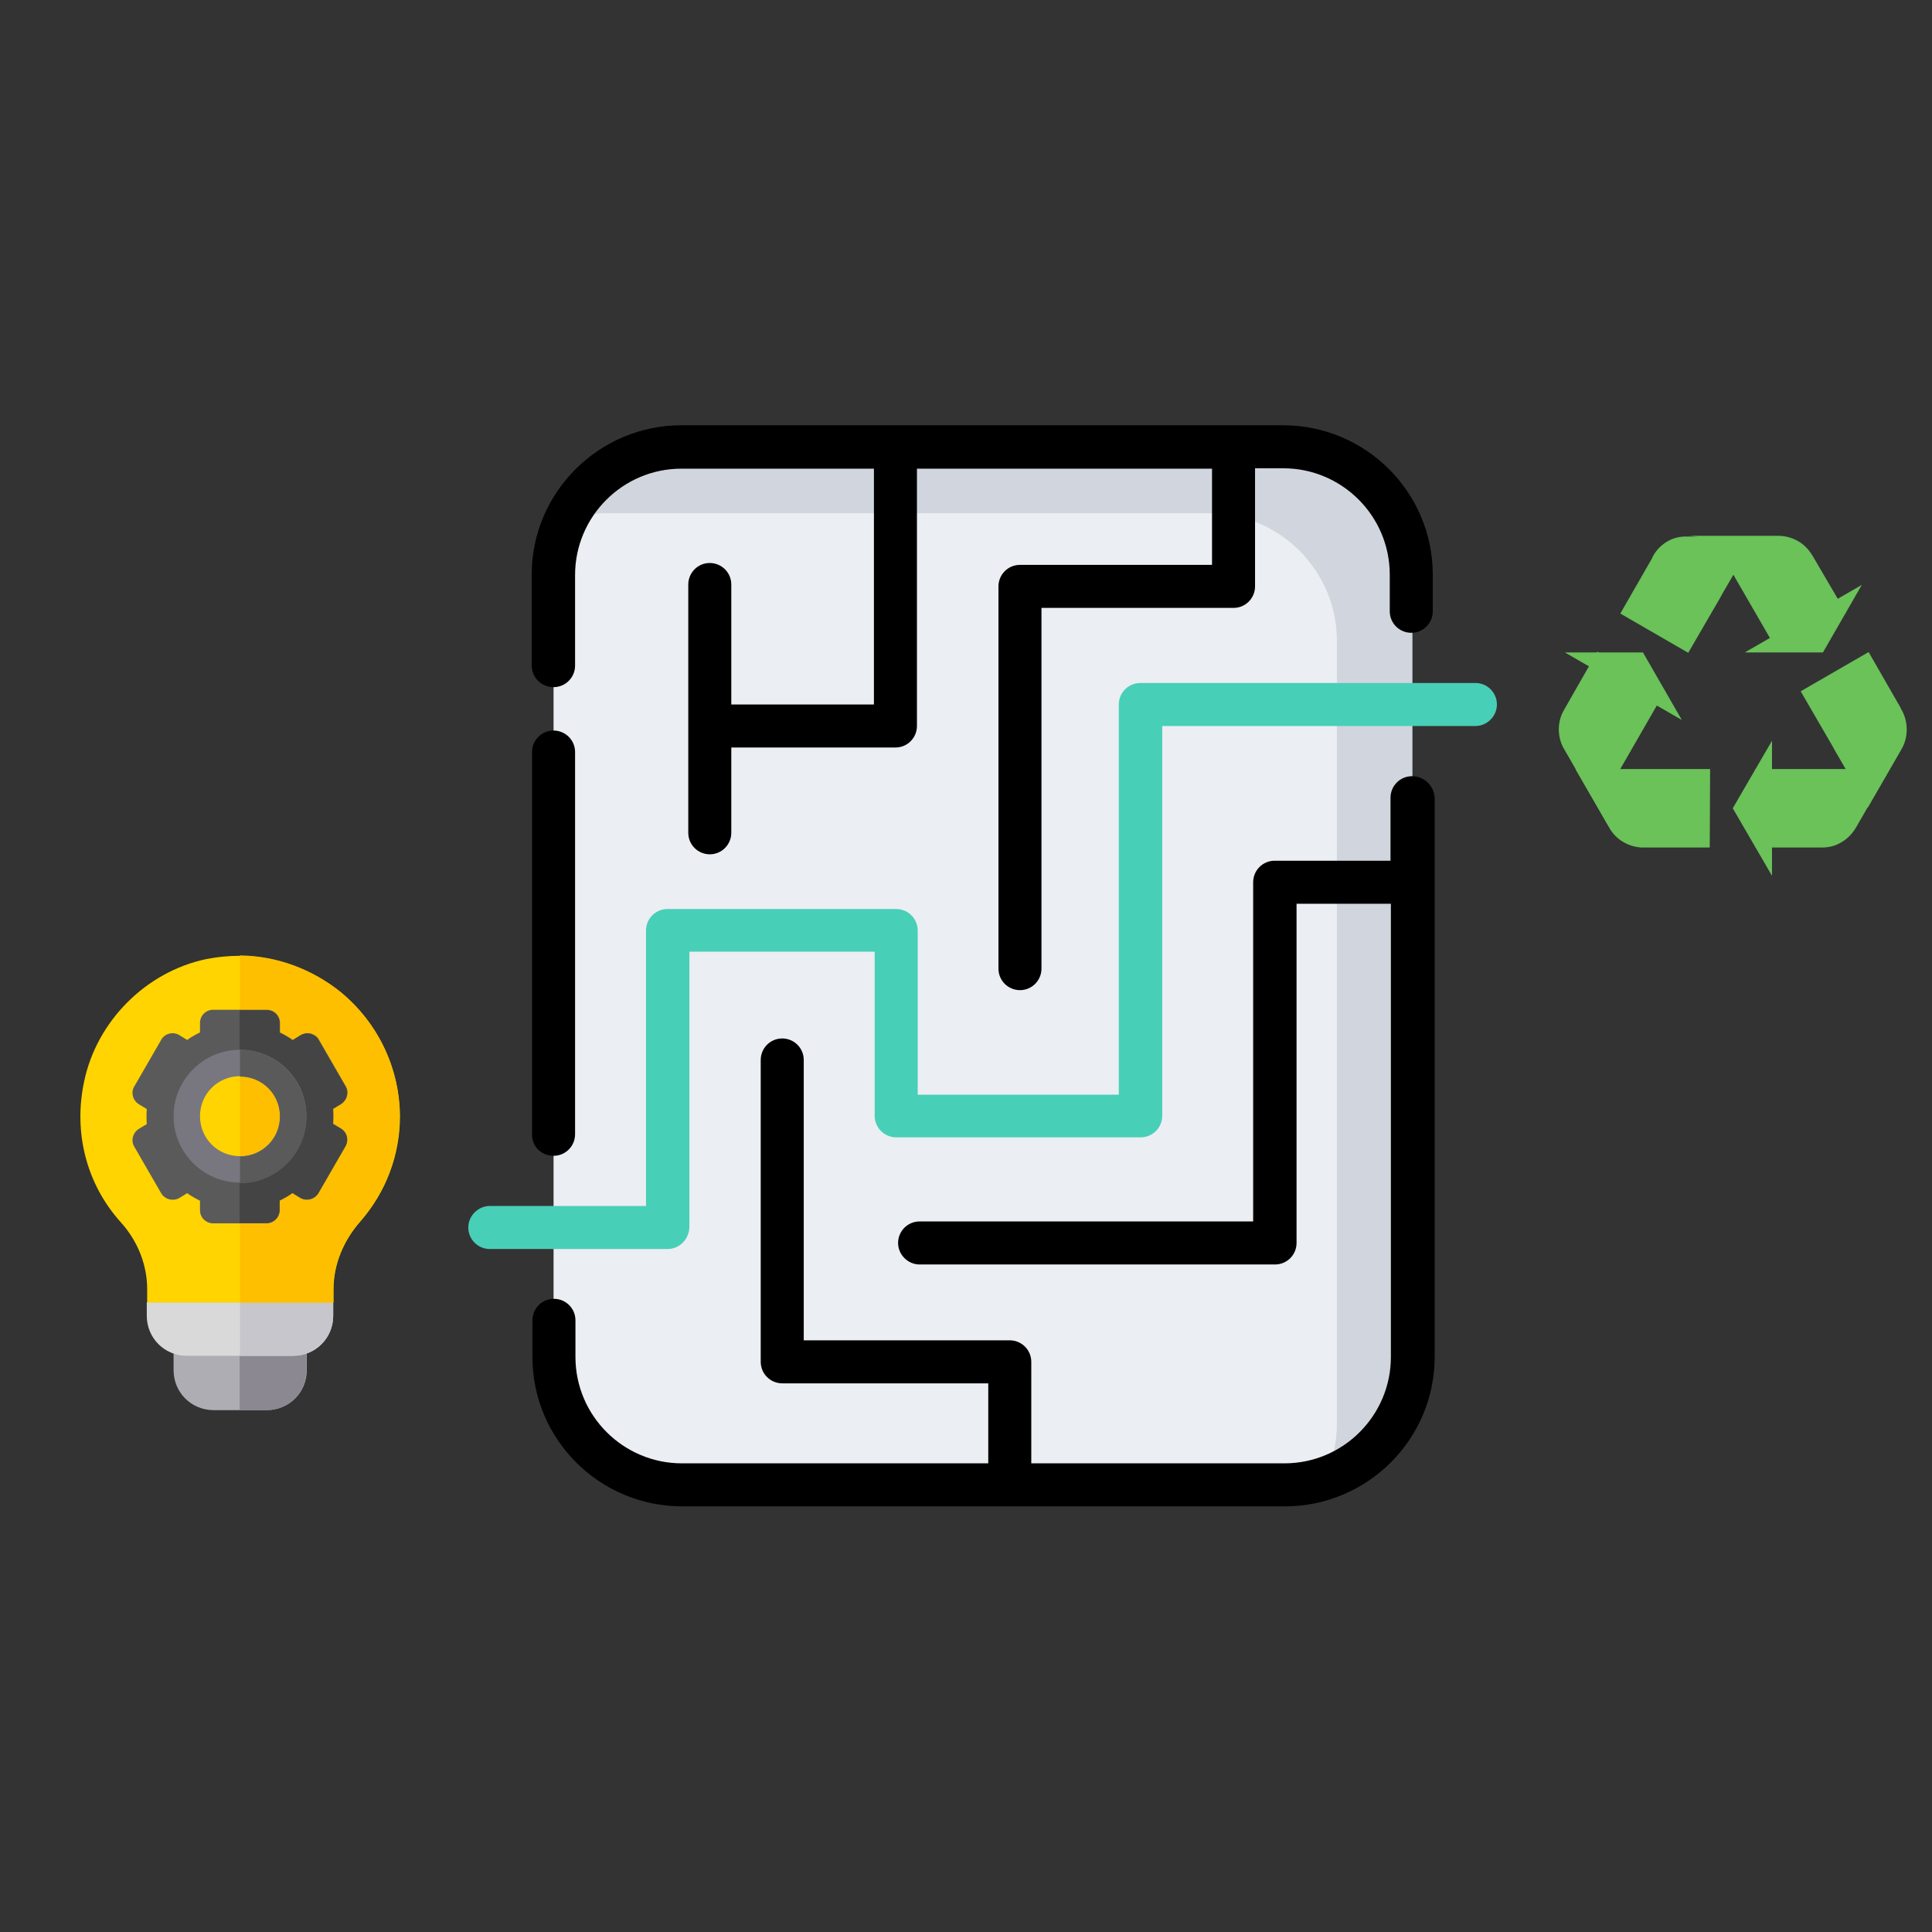 <?xml version="1.0" encoding="utf-8"?>
<!-- Generator: Adobe Illustrator 19.2.1, SVG Export Plug-In . SVG Version: 6.00 Build 0)  -->
<svg version="1.1" id="Capa_1" xmlns="http://www.w3.org/2000/svg" xmlns:xlink="http://www.w3.org/1999/xlink" x="0px" y="0px"
	 viewBox="0 0 512 512" style="enable-background:new 0 0 512 512;" xml:space="preserve">
<rect x="0" y="0" width="512" height="512" fill="#333333" stroke="none"/>
<style type="text/css">
	.st0{fill:#EBEEF2;}
	.st1{fill:#D1D6DE;}
	.st2{fill:#48CFB7;}
	.st3{fill:#AEADB3;}
	.st4{fill:#8B8892;}
	.st5{fill:#D9D9D9;}
	.st6{fill:#C8C6CD;}
	.st7{fill:#FFD400;}
	.st8{fill:#FDBF00;}
	.st9{fill:#5A5A5A;}
	.st10{fill:#444444;}
	.st11{fill:#787780;}
	.st12{fill:#6AC259;}
</style>
<g>
	<g>
		<path class="st0" d="M340.3,118.5H180.6c-18.7,0-33.9,15.2-33.9,33.9v149.8v46.3v11.2c0,18.7,15.2,33.9,33.9,33.9h159.7
			c18.7,0,33.9-15.2,33.9-33.9V209.9v-46.3v-11.2C374.2,133.6,359,118.5,340.3,118.5z"/>
		<path class="st1" d="M340.3,118.5H180.6c-13.4,0-25.1,7.8-30.5,19.2c3.3-1.1,6.9-1.7,10.6-1.7h159.7c18.7,0,33.9,15.2,33.9,33.9
			v11.2v46.3v149.8c0,5.3-1.2,10.3-3.4,14.7c13.6-4.4,23.4-17.2,23.4-32.2V209.9v-46.3v-11.2C374.2,133.6,359,118.5,340.3,118.5z"/>
		<g>
			<path class="st2" d="M176.9,331h-47.1c-3.2,0-5.7-2.6-5.7-5.7s2.6-5.7,5.7-5.7h41.4v-73c0-3.2,2.6-5.7,5.7-5.7h60.6
				c3.2,0,5.7,2.6,5.7,5.7v43.5h53.3V186.7c0-3.2,2.6-5.7,5.7-5.7h88.8c3.2,0,5.7,2.6,5.7,5.7s-2.6,5.7-5.7,5.7H308v103.3
				c0,3.2-2.6,5.7-5.7,5.7h-64.8c-3.2,0-5.7-2.6-5.7-5.7v-43.5h-49.1v73C182.6,328.4,180.1,331,176.9,331z"/>
		</g>
	</g>
	<g>
		<path d="M146.7,182.1c3.2,0,5.7-2.6,5.7-5.7v-24c0-15.5,12.6-28.2,28.2-28.2h51v62.5h-37.8v-31.8c0-3.2-2.6-5.7-5.7-5.7
			c-3.2,0-5.7,2.6-5.7,5.7v65.8c0,3.2,2.6,5.7,5.7,5.7c3.2,0,5.7-2.6,5.7-5.7v-22.6h43.5c3.2,0,5.7-2.6,5.7-5.7v-68.2h78.2v25.5
			h-50.9c-3.2,0-5.7,2.6-5.7,5.7v101.3c0,3.2,2.6,5.7,5.7,5.7c3.2,0,5.7-2.6,5.7-5.7v-95.6h50.9c3.2,0,5.7-2.6,5.7-5.7v-31.3h7.5
			c15.5,0,28.2,12.6,28.2,28.2v9.7c0,3.2,2.6,5.7,5.7,5.7c3.2,0,5.7-2.6,5.7-5.7v-9.7c0-21.9-17.8-39.6-39.7-39.6H180.6
			c-21.9,0-39.7,17.8-39.7,39.6v24C140.9,179.6,143.5,182.1,146.7,182.1z"/>
		<path d="M146.7,306.3c3.2,0,5.7-2.6,5.7-5.7V199.3c0-3.2-2.6-5.7-5.7-5.7c-3.2,0-5.7,2.6-5.7,5.7v101.3
			C140.9,303.8,143.5,306.3,146.7,306.3z"/>
		<path d="M374.2,205.7c-3.2,0-5.7,2.6-5.7,5.7v16.7h-30.7c-3.2,0-5.7,2.6-5.7,5.7v89.9h-88.4c-3.2,0-5.7,2.6-5.7,5.7
			s2.6,5.7,5.7,5.7h94.2c3.2,0,5.7-2.6,5.7-5.7v-89.9h25v120.1c0,15.5-12.6,28.2-28.2,28.2h-67.1v-26.9c0-3.2-2.6-5.7-5.7-5.7h-54.6
			v-74.3c0-3.2-2.6-5.7-5.7-5.7c-3.2,0-5.7,2.6-5.7,5.7v80c0,3.2,2.6,5.7,5.7,5.7h54.6v21.2h-81.2c-15.5,0-28.2-12.6-28.2-28.2v-9.7
			c0-3.2-2.6-5.7-5.7-5.7c-3.2,0-5.7,2.6-5.7,5.7v9.7c0,21.9,17.8,39.6,39.7,39.6h159.7c21.9,0,39.7-17.8,39.7-39.6V211.4
			C380,208.2,377.4,205.7,374.2,205.7z"/>
	</g>
</g>
<path class="st3" d="M77.7,352.3H49.5c-2,0-3.5,1.6-3.5,3.5v7.3c0,5.9,4.7,10.6,10.6,10.6h14.1c5.9,0,10.6-4.7,10.6-10.6v-7.3
	C81.2,353.8,79.7,352.3,77.7,352.3z"/>
<path class="st4" d="M81.2,355.8v7.3c0,5.9-4.7,10.6-10.6,10.6h-7.1v-21.4h14.1C79.7,352.3,81.2,353.8,81.2,355.8z"/>
<path class="st5" d="M88.3,345.2v3.5c0,5.9-4.7,10.6-10.6,10.6H49.5c-5.9,0-10.6-4.7-10.6-10.6v-3.5l8.4-7.1h32L88.3,345.2z"/>
<path class="st6" d="M88.3,345.2v3.5c0,5.9-4.7,10.6-10.6,10.6H63.6v-21.2h15.7L88.3,345.2z"/>
<path class="st7" d="M90.3,263c-7.5-6.1-17-9.6-26.7-9.7c-3,0-6.1,0.3-9.1,0.9c-15.9,3.4-28.9,16.5-32.2,32.4
	c-2.9,13.5,0.6,27.2,9.7,37.3c4.7,5.2,7,11.6,7,17.7v3.6h49.4v-3.6c0-6.6,2.7-12.9,7.1-17.9c6.8-7.8,10.5-17.6,10.5-27.9
	C105.9,283.1,100.2,271.1,90.3,263z"/>
<path class="st8" d="M105.9,295.8c0,10.2-3.7,20.1-10.5,27.9c-4.4,5-7.1,11.4-7.1,17.9v3.6H63.6v-92c9.7,0.1,19.1,3.6,26.7,9.7
	C100.2,271.1,105.9,283.1,105.9,295.8z"/>
<path class="st9" d="M90.3,299l-2-1.2c0.1-1.3,0.1-2.6,0-4l2-1.2c1.7-1,2.3-3.2,1.3-4.8l-7.1-12.3c-0.4-0.8-1.2-1.3-2.1-1.6
	c-0.9-0.2-1.8-0.1-2.7,0.4l-2.1,1.3c-1.1-0.8-2.2-1.4-3.4-2v-2.5c0-2-1.6-3.5-3.5-3.5H56.5c-2,0-3.5,1.6-3.5,3.5v2.5
	c-1.2,0.6-2.3,1.2-3.4,2l-2.1-1.3c-1.7-1-3.9-0.4-4.8,1.3l-7.1,12.3c-1,1.6-0.4,3.8,1.3,4.8l2,1.2c-0.1,1.3-0.1,2.6,0,4l-2,1.2
	c-1.7,1-2.3,3.2-1.3,4.8l7.1,12.3c1,1.7,3.2,2.2,4.8,1.3l2.1-1.3c1.1,0.8,2.2,1.4,3.4,2v2.5c0,2,1.6,3.5,3.5,3.5h14.1
	c2,0,3.5-1.6,3.5-3.5v-2.5c1.2-0.6,2.3-1.2,3.4-2l2.1,1.3c1.6,0.9,3.8,0.4,4.8-1.3l7.1-12.3C92.5,302.2,92,300,90.3,299z M64,310.4
	c-0.1,0-0.2,0-0.4,0c-7.7-0.2-13.9-6.5-13.9-14.2s6.2-14,13.9-14.2c0.1,0,0.2,0,0.4,0c7.9,0,14.2,6.4,14.2,14.2
	C78.2,304,71.8,310.4,64,310.4z"/>
<path class="st10" d="M91.5,303.8l-7.1,12.3c-1,1.7-3.2,2.2-4.8,1.3l-2.1-1.3c-1.1,0.8-2.2,1.4-3.4,2v2.5c0,2-1.6,3.5-3.5,3.5h-7.1
	v-13.6c0.1,0,0.2,0,0.4,0c7.9,0,14.2-6.4,14.2-14.2c0-7.9-6.4-14.2-14.2-14.2c-0.1,0-0.2,0-0.4,0v-14.4h7.1c2,0,3.5,1.6,3.5,3.5v2.5
	c1.2,0.6,2.3,1.2,3.4,2l2.1-1.3c0.8-0.5,1.8-0.6,2.7-0.4c0.9,0.3,1.7,0.8,2.1,1.6l7.1,12.3c1,1.6,0.4,3.8-1.3,4.8l-2,1.2
	c0.1,1.3,0.1,2.6,0,4l2,1.2C92,300,92.5,302.2,91.5,303.8z"/>
<path class="st11" d="M63.6,278.2c-9.7,0-17.6,7.9-17.6,17.6s7.9,17.6,17.6,17.6s17.6-7.9,17.6-17.6S73.3,278.2,63.6,278.2z
	 M63.6,306.4c-5.9,0-10.6-4.7-10.6-10.6c0-5.9,4.7-10.6,10.6-10.6s10.6,4.7,10.6,10.6C74.2,301.7,69.5,306.4,63.6,306.4z"/>
<path class="st9" d="M63.6,278.2v7.1c5.9,0,10.6,4.7,10.6,10.6c0,5.9-4.7,10.6-10.6,10.6v7.1c9.7,0,17.6-7.9,17.6-17.6
	S73.3,278.2,63.6,278.2z"/>
<g>
	<path class="st12" d="M438.4,146.8C438.4,146.8,438.4,146.8,438.4,146.8l-0.5,0.9c0,0,0,0,0,0.1l-8.5,14.8l18,10.4l8.3-14.3l1-1.8
		l2.5-4.3l6-10.4h-18C443.5,142,440.3,143.9,438.4,146.8z"/>
	<path class="st12" d="M480.3,147.2c-0.9-1.5-2.2-2.9-3.8-3.8c-1.6-0.9-3.4-1.4-5.2-1.4h-18h-6c3.7,0,6.9,1.9,8.8,4.7l0.6,1
		l14.5,25.1l18-10.4L480.3,147.2z"/>
	<polygon class="st12" points="462.4,172.9 483.1,172.9 493.4,155 	"/>
	<path class="st12" d="M504.2,188.6C504.1,188.6,504.1,188.6,504.2,188.6l-0.5-0.9c0,0,0,0,0-0.1l-8.5-14.8l-18,10.4l8.3,14.3l1,1.8
		l2.5,4.3l6,10.4l9-15.6C505.7,195.4,505.7,191.6,504.2,188.6z"/>
	<path class="st12" d="M482.8,224.6c1.8,0,3.6-0.4,5.2-1.4c1.6-0.9,2.9-2.3,3.8-3.8l9-15.6l3-5.2c-1.8,3.2-5.1,5-8.5,5.2h-1.1l-29,0
		v20.8L482.8,224.6L482.8,224.6L482.8,224.6z"/>
	<polygon class="st12" points="469.6,196.3 459.2,214.2 469.6,232.1 	"/>
	<path class="st12" d="M453.2,203.8h-16.6h-2.1l-5,0l-12,0l9,15.6c1.8,3.2,5.1,5,8.5,5.2c0,0,0,0,0,0h1c0,0,0,0,0.1,0l17,0
		L453.2,203.8L453.2,203.8z"/>
	<path class="st12" d="M414.5,188.1c-0.9,1.5-1.4,3.3-1.4,5.2c0,1.9,0.5,3.7,1.4,5.2l9,15.6l3,5.2c-1.8-3.2-1.8-6.9-0.3-10l0.6-1
		l14.5-25.2l-18-10.4L414.5,188.1z"/>
	<polygon class="st12" points="445.7,190.8 435.4,172.9 414.7,172.9 	"/>
</g>
</svg>
